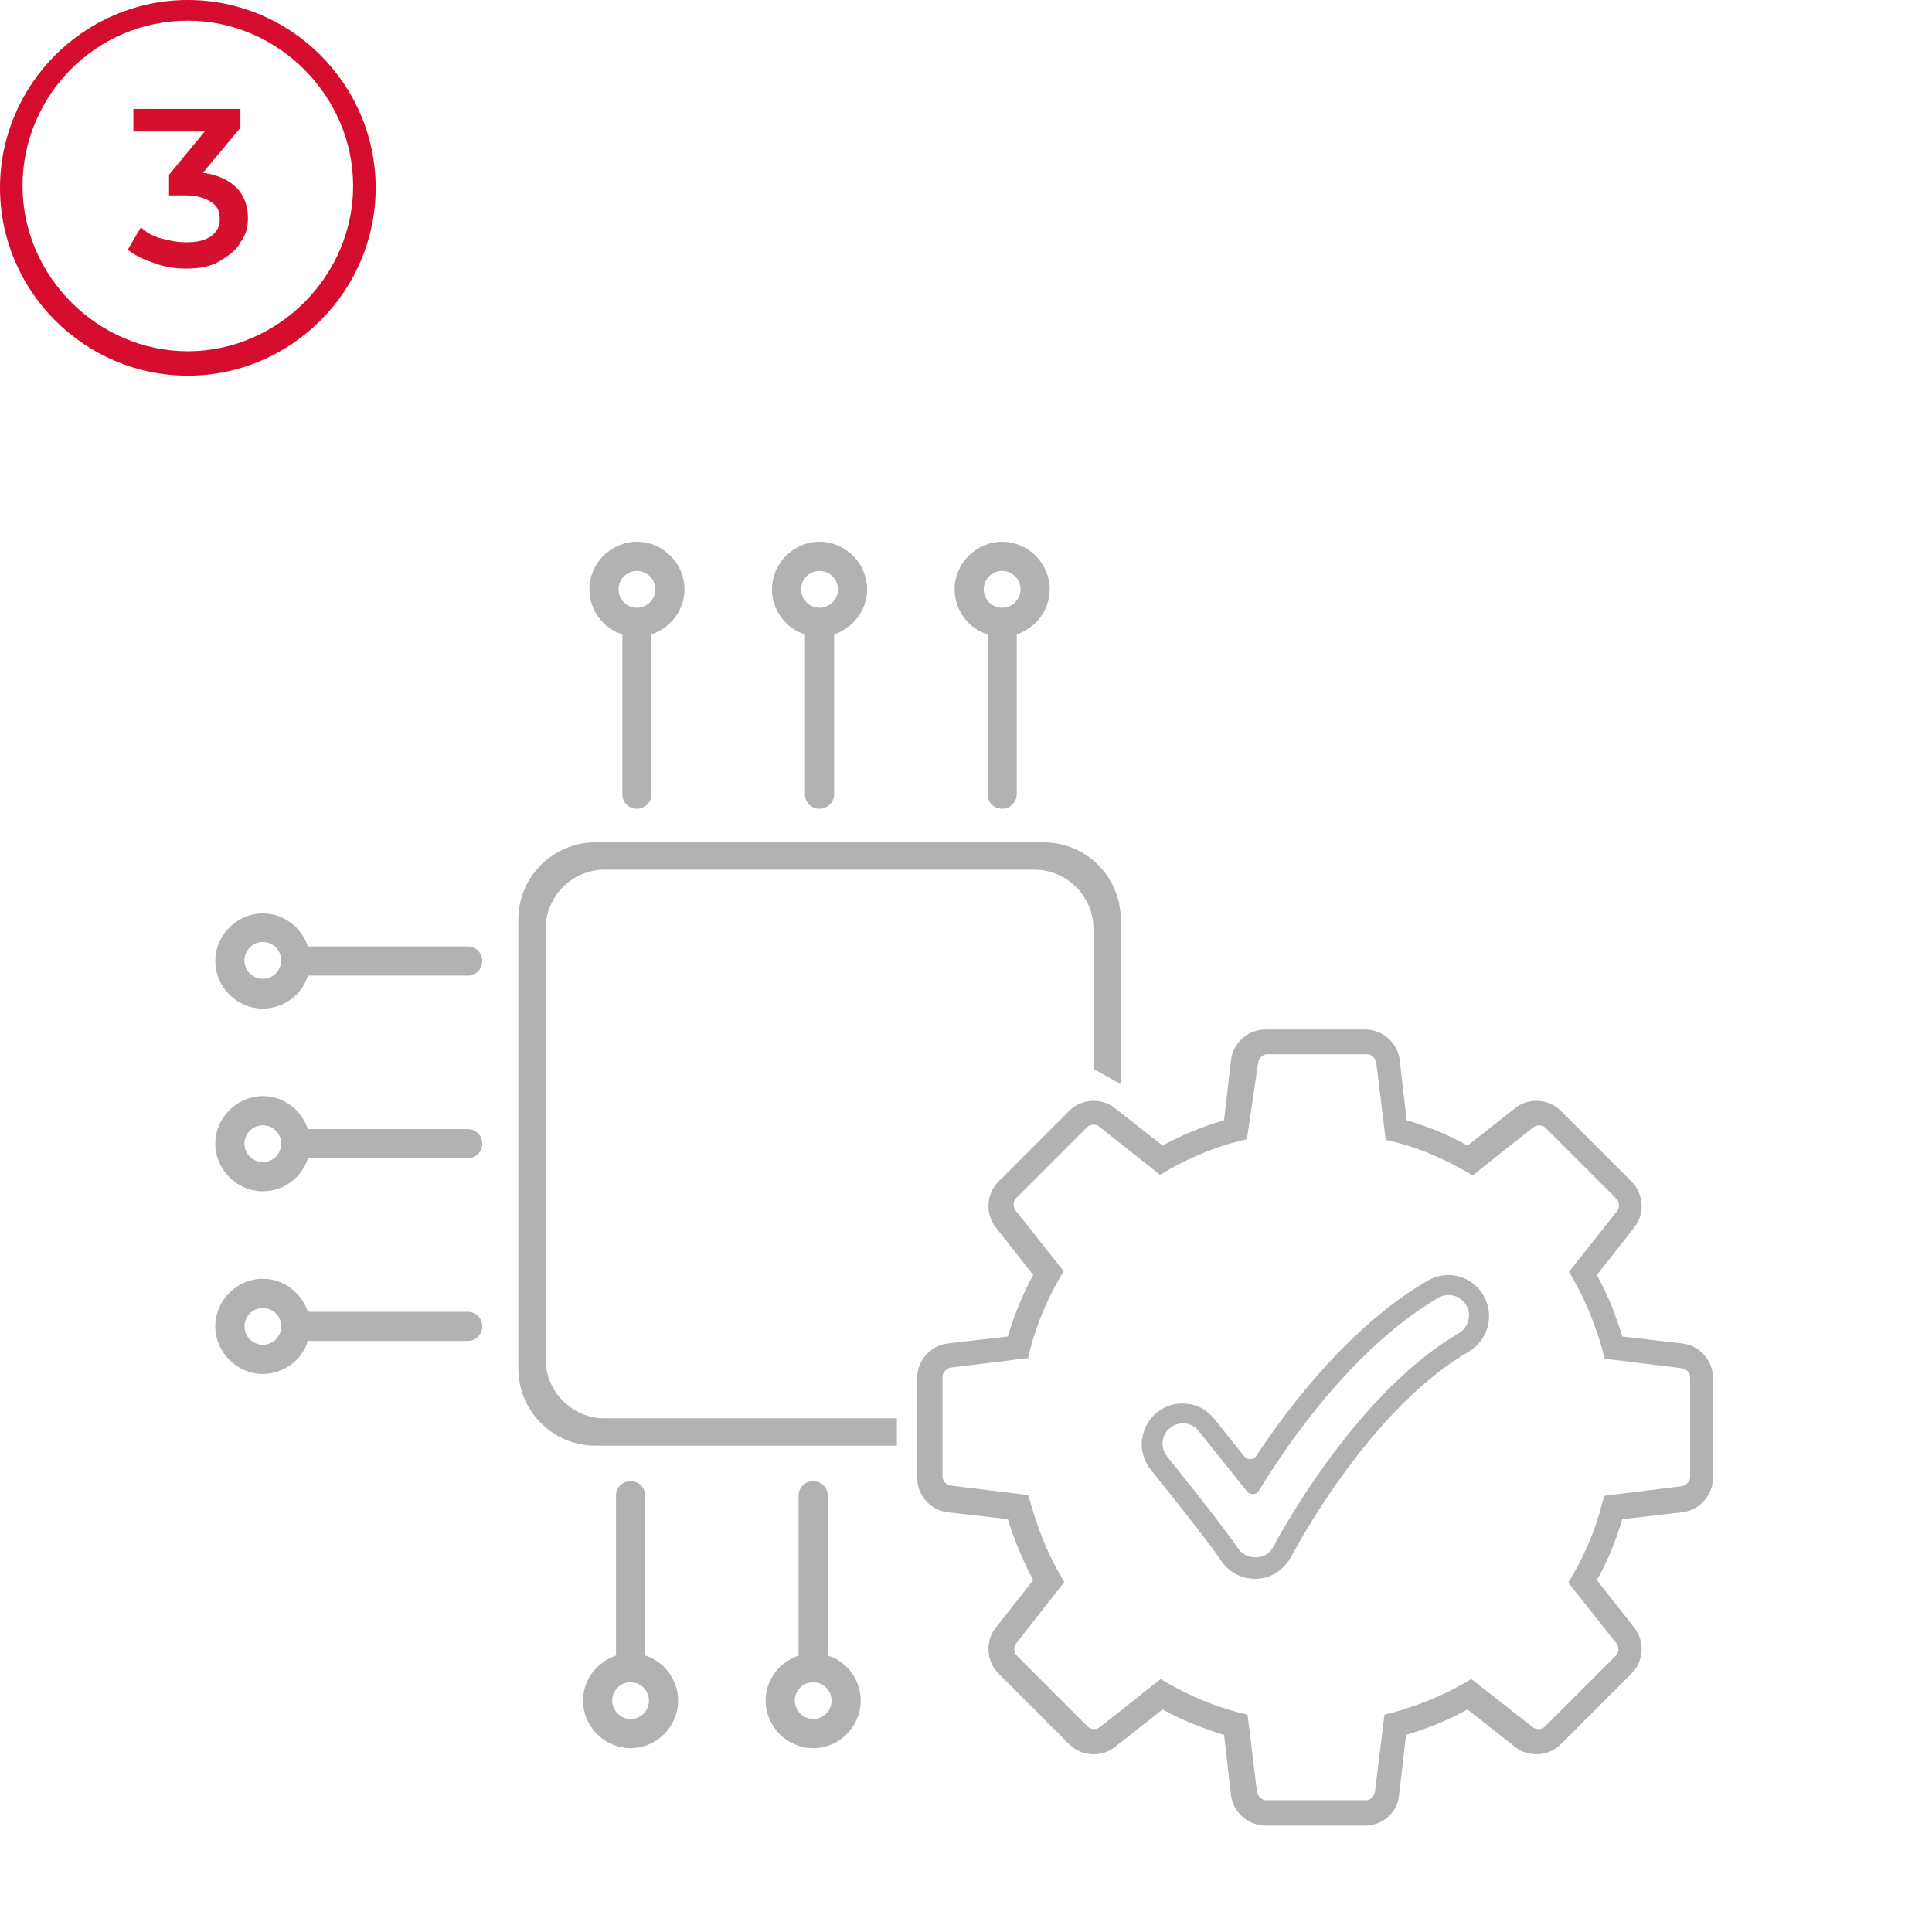 <svg xmlns="http://www.w3.org/2000/svg" width="180" height="180" fill="none"><g clip-path="url(#clip0)" fill="#B2B2B2"><path d="M43.57 105.196H28.683c-.591-1.773-2.245-3.073-4.194-3.073-2.422 0-4.43 2.009-4.43 4.432 0 2.423 2.009 4.433 4.43 4.433 1.949 0 3.662-1.301 4.194-3.074h14.886c.768 0 1.359-.59 1.359-1.359 0-.768-.591-1.359-1.359-1.359zm-19.08 3.073c-.945 0-1.713-.768-1.713-1.714 0-.945.768-1.714 1.713-1.714s1.713.769 1.713 1.714c0 .946-.768 1.714-1.713 1.714zM43.57 88.176H28.683c-.591-1.773-2.245-3.073-4.194-3.073-2.422 0-4.43 2.009-4.43 4.432 0 2.423 2.009 4.432 4.43 4.432 1.949 0 3.662-1.3 4.194-3.073h14.886c.768 0 1.359-.591 1.359-1.359 0-.768-.591-1.359-1.359-1.359zM24.489 91.19c-.945 0-1.713-.768-1.713-1.714 0-.946.768-1.714 1.713-1.714s1.713.768 1.713 1.714c0 .946-.768 1.714-1.713 1.714zM43.57 122.216H28.683c-.591-1.773-2.245-3.073-4.194-3.073-2.422 0-4.43 2.009-4.43 4.432 0 2.423 2.009 4.432 4.43 4.432 1.949 0 3.662-1.3 4.194-3.073h14.886c.768 0 1.359-.591 1.359-1.359s-.591-1.359-1.359-1.359zm-19.08 3.073c-.945 0-1.713-.769-1.713-1.714 0-.946.768-1.714 1.713-1.714s1.713.768 1.713 1.714c0 .945-.768 1.714-1.713 1.714zM57.392 139.354v14.892c-1.772.591-3.072 2.246-3.072 4.196 0 2.423 2.009 4.432 4.43 4.432 2.422 0 4.43-2.009 4.43-4.432 0-1.95-1.3-3.664-3.072-4.196v-14.892c0-.768-.591-1.359-1.359-1.359s-1.359.591-1.359 1.359zm3.072 19.088c0 .946-.768 1.714-1.713 1.714-.945 0-1.713-.768-1.713-1.714s.768-1.714 1.713-1.714c.945 0 1.713.768 1.713 1.714zM74.405 139.354v14.892c-1.772.591-3.072 2.246-3.072 4.196 0 2.423 2.008 4.432 4.43 4.432 2.422 0 4.43-2.009 4.43-4.432 0-1.95-1.3-3.664-3.072-4.196v-14.892c0-.768-.591-1.359-1.359-1.359-.768 0-1.359.591-1.359 1.359zm3.072 19.088c0 .946-.768 1.714-1.713 1.714-.945 0-1.713-.768-1.713-1.714s.768-1.714 1.713-1.714c.945 0 1.713.768 1.713 1.714zM77.713 73.993V59.101c1.772-.591 3.072-2.246 3.072-4.196 0-2.423-2.008-4.432-4.43-4.432-2.422 0-4.43 2.009-4.43 4.432 0 1.95 1.3 3.664 3.072 4.196V73.993c0 .768.591 1.359 1.359 1.359.768 0 1.359-.65 1.359-1.359zm-3.072-19.088c0-.946.768-1.714 1.713-1.714.945 0 1.713.768 1.713 1.714 0 .946-.768 1.714-1.713 1.714-.945 0-1.713-.768-1.713-1.714zM94.726 73.993V59.101c1.772-.591 3.072-2.246 3.072-4.196 0-2.423-2.008-4.432-4.43-4.432-2.422 0-4.43 2.009-4.43 4.432 0 1.95 1.3 3.664 3.072 4.196V73.993c0 .768.591 1.359 1.359 1.359.768 0 1.359-.65 1.359-1.359zm-3.072-19.088c0-.946.768-1.714 1.713-1.714.945 0 1.713.768 1.713 1.714 0 .946-.768 1.714-1.713 1.714-.945 0-1.713-.768-1.713-1.714zM60.7 73.993V59.101c1.772-.591 3.072-2.246 3.072-4.196 0-2.423-2.008-4.432-4.43-4.432-2.422 0-4.43 2.009-4.43 4.432 0 1.95 1.3 3.664 3.072 4.196V73.993c0 .768.591 1.359 1.359 1.359.768 0 1.359-.65 1.359-1.359zm-3.072-19.088c0-.946.768-1.714 1.713-1.714.945 0 1.713.768 1.713 1.714 0 .946-.768 1.714-1.713 1.714-.945 0-1.713-.768-1.713-1.714zM104.414 101.001V85.635c0-3.9-3.19-7.151-7.148-7.151H55.443c-3.899 0-7.148 3.191-7.148 7.151v41.9c0 3.9 3.19 7.151 7.148 7.151h28.118v-2.542h-27.232c-3.013 0-5.494-2.482-5.494-5.496V86.522c0-3.014 2.481-5.496 5.494-5.496h40.051c3.013 0 5.493 2.482 5.493 5.496v13.06l2.541 1.419zM138.202 120.679c-1.063-1.832-3.367-2.423-5.198-1.359-7.029 4.078-12.759 11.465-15.949 16.311-.236.413-.827.413-1.123.059-1.535-1.891-2.835-3.546-2.835-3.546-.65-.768-1.536-1.3-2.54-1.359-1.004-.119-2.009.177-2.776.827-.887.709-1.359 1.773-1.418 2.896 0 .945.354 1.832.945 2.541 1.477 1.832 5.316 6.619 6.439 8.332.709 1.064 1.89 1.714 3.19 1.714h.177c1.359-.059 2.54-.886 3.19-2.068.059-.118 7.088-13.651 16.54-19.088 1.831-1.123 2.422-3.428 1.358-5.26zm-2.303 3.546c-9.865 5.732-17.19 19.738-17.249 19.856-.296.591-.886 1.005-1.595 1.005h-.118c-.65 0-1.241-.295-1.595-.827-1.418-2.128-6.557-8.51-6.616-8.569-.65-.828-.532-2.01.295-2.66.827-.65 2.008-.532 2.658.296.118.177 2.481 3.073 4.49 5.614.295.355.886.355 1.122-.059 2.954-4.846 9.038-13.474 16.717-17.965 1.064-.65 2.54-.06 2.836 1.3.118.827-.296 1.654-.945 2.009z"></path><path d="M127.215 170.084h-9.333c-1.595 0-3.013-1.241-3.19-2.837l-.65-5.614c-1.949-.591-3.898-1.359-5.73-2.364l-4.43 3.487c-1.241 1.005-3.131.886-4.253-.236l-6.616-6.619c-1.122-1.123-1.24-3.014-.236-4.255l3.485-4.432c-.945-1.773-1.772-3.723-2.363-5.674l-5.612-.65c-1.595-.177-2.836-1.595-2.836-3.191v-9.337c0-1.596 1.24-3.014 2.836-3.191l5.612-.65c.591-2.01 1.359-3.901 2.363-5.733l-3.485-4.432c-1.004-1.241-.886-3.132.236-4.255l6.616-6.619c1.122-1.123 3.012-1.241 4.253-.236l4.43 3.487c1.832-1.005 3.722-1.773 5.73-2.364l.65-5.614c.177-1.596 1.595-2.837 3.19-2.837h9.333c1.595 0 3.013 1.241 3.19 2.837l.65 5.614c2.008.591 3.899 1.359 5.671 2.364l4.43-3.487c1.241-1.005 3.131-.887 4.253.236l6.616 6.619c1.123 1.123 1.241 3.014.237 4.255l-3.486 4.432c1.005 1.832 1.773 3.723 2.363 5.733l5.612.65c1.595.177 2.836 1.595 2.836 3.191v9.337c0 1.596-1.241 3.014-2.836 3.191l-5.612.65c-.59 2.01-1.358 3.901-2.363 5.674l3.486 4.432c1.004 1.241.886 3.132-.237 4.255l-6.616 6.619c-1.122 1.122-3.012 1.241-4.253.236l-4.43-3.487c-1.831 1.005-3.722 1.773-5.73 2.364l-.65 5.614c-.118 1.596-1.536 2.837-3.131 2.837zm-19.08-13.651l.709.413c2.067 1.182 4.312 2.128 6.616 2.719l.768.177.886 7.21c.059.413.473.768.827.768h9.333c.414 0 .768-.355.827-.768l.886-7.21.768-.177c2.304-.65 4.549-1.537 6.616-2.719l.709-.413 5.73 4.491c.296.236.827.236 1.123-.059l6.616-6.619c.295-.295.295-.827.059-1.123l-4.49-5.673.414-.709c1.181-2.069 2.126-4.255 2.717-6.619l.236-.768 7.207-.887c.414-.059.768-.472.768-.827v-9.337c0-.414-.354-.768-.768-.828l-7.207-.886-.177-.768c-.65-2.305-1.536-4.551-2.717-6.619l-.414-.709 4.49-5.673c.236-.296.236-.828-.059-1.123l-6.616-6.619c-.296-.296-.827-.296-1.123-.059l-5.671 4.491-.709-.414c-2.067-1.181-4.253-2.127-6.616-2.718l-.767-.177-.887-7.21c-.059-.414-.472-.768-.827-.768h-9.333c-.413 0-.768.355-.827.709l-1.063 7.21-.768.177c-2.304.591-4.549 1.536-6.616 2.718l-.709.414-5.671-4.491c-.295-.237-.827-.237-1.122.059l-6.616 6.619c-.295.295-.295.827-.059 1.122l4.489 5.674-.413.709c-1.181 2.068-2.127 4.314-2.717 6.619l-.177.768-7.207.886c-.413.059-.768.473-.768.828v9.337c0 .414.354.768.768.827l7.207.887.236.768c.65 2.305 1.536 4.55 2.717 6.619l.413.709-4.489 5.732c-.236.296-.236.828.059 1.123l6.616 6.619c.295.295.827.295 1.122.059l5.671-4.491z"></path></g><path d="M17.5 35C7.875 35 0 27.125 0 17.5S7.875 0 17.5 0 35 7.875 35 17.5 27.125 35 17.5 35zm0-33.075c-8.575 0-15.4 7-15.4 15.4s7 15.4 15.4 15.4 15.4-7 15.4-15.4-7-15.4-15.4-15.4z" fill="#D50C2D"></path><path d="M22.05 17.5c.7.7 1.05 1.75 1.05 2.8 0 .875-.175 1.575-.7 2.275-.35.7-1.05 1.225-1.925 1.75-.875.525-1.925.7-3.15.7-1.05 0-2.1-.175-2.975-.525-1.05-.35-1.75-.7-2.45-1.225l1.225-2.1c.525.525 1.225.875 1.925 1.05.7.175 1.4.35 2.275.35 1.05 0 1.75-.175 2.275-.525.525-.35.875-.875.875-1.575s-.175-1.225-.7-1.575c-.7-.525-1.575-.7-2.625-.7h-1.4v-1.925l3.325-4.025h-6.65v-2.1H22.4v1.75l-3.5 4.2c1.4.175 2.45.7 3.15 1.4z" fill="#D50F2E"></path><defs><clipPath id="clip0"><path fill="#fff" transform="translate(20 50)" d="M0 0h140v120.498H0z"></path></clipPath></defs></svg>